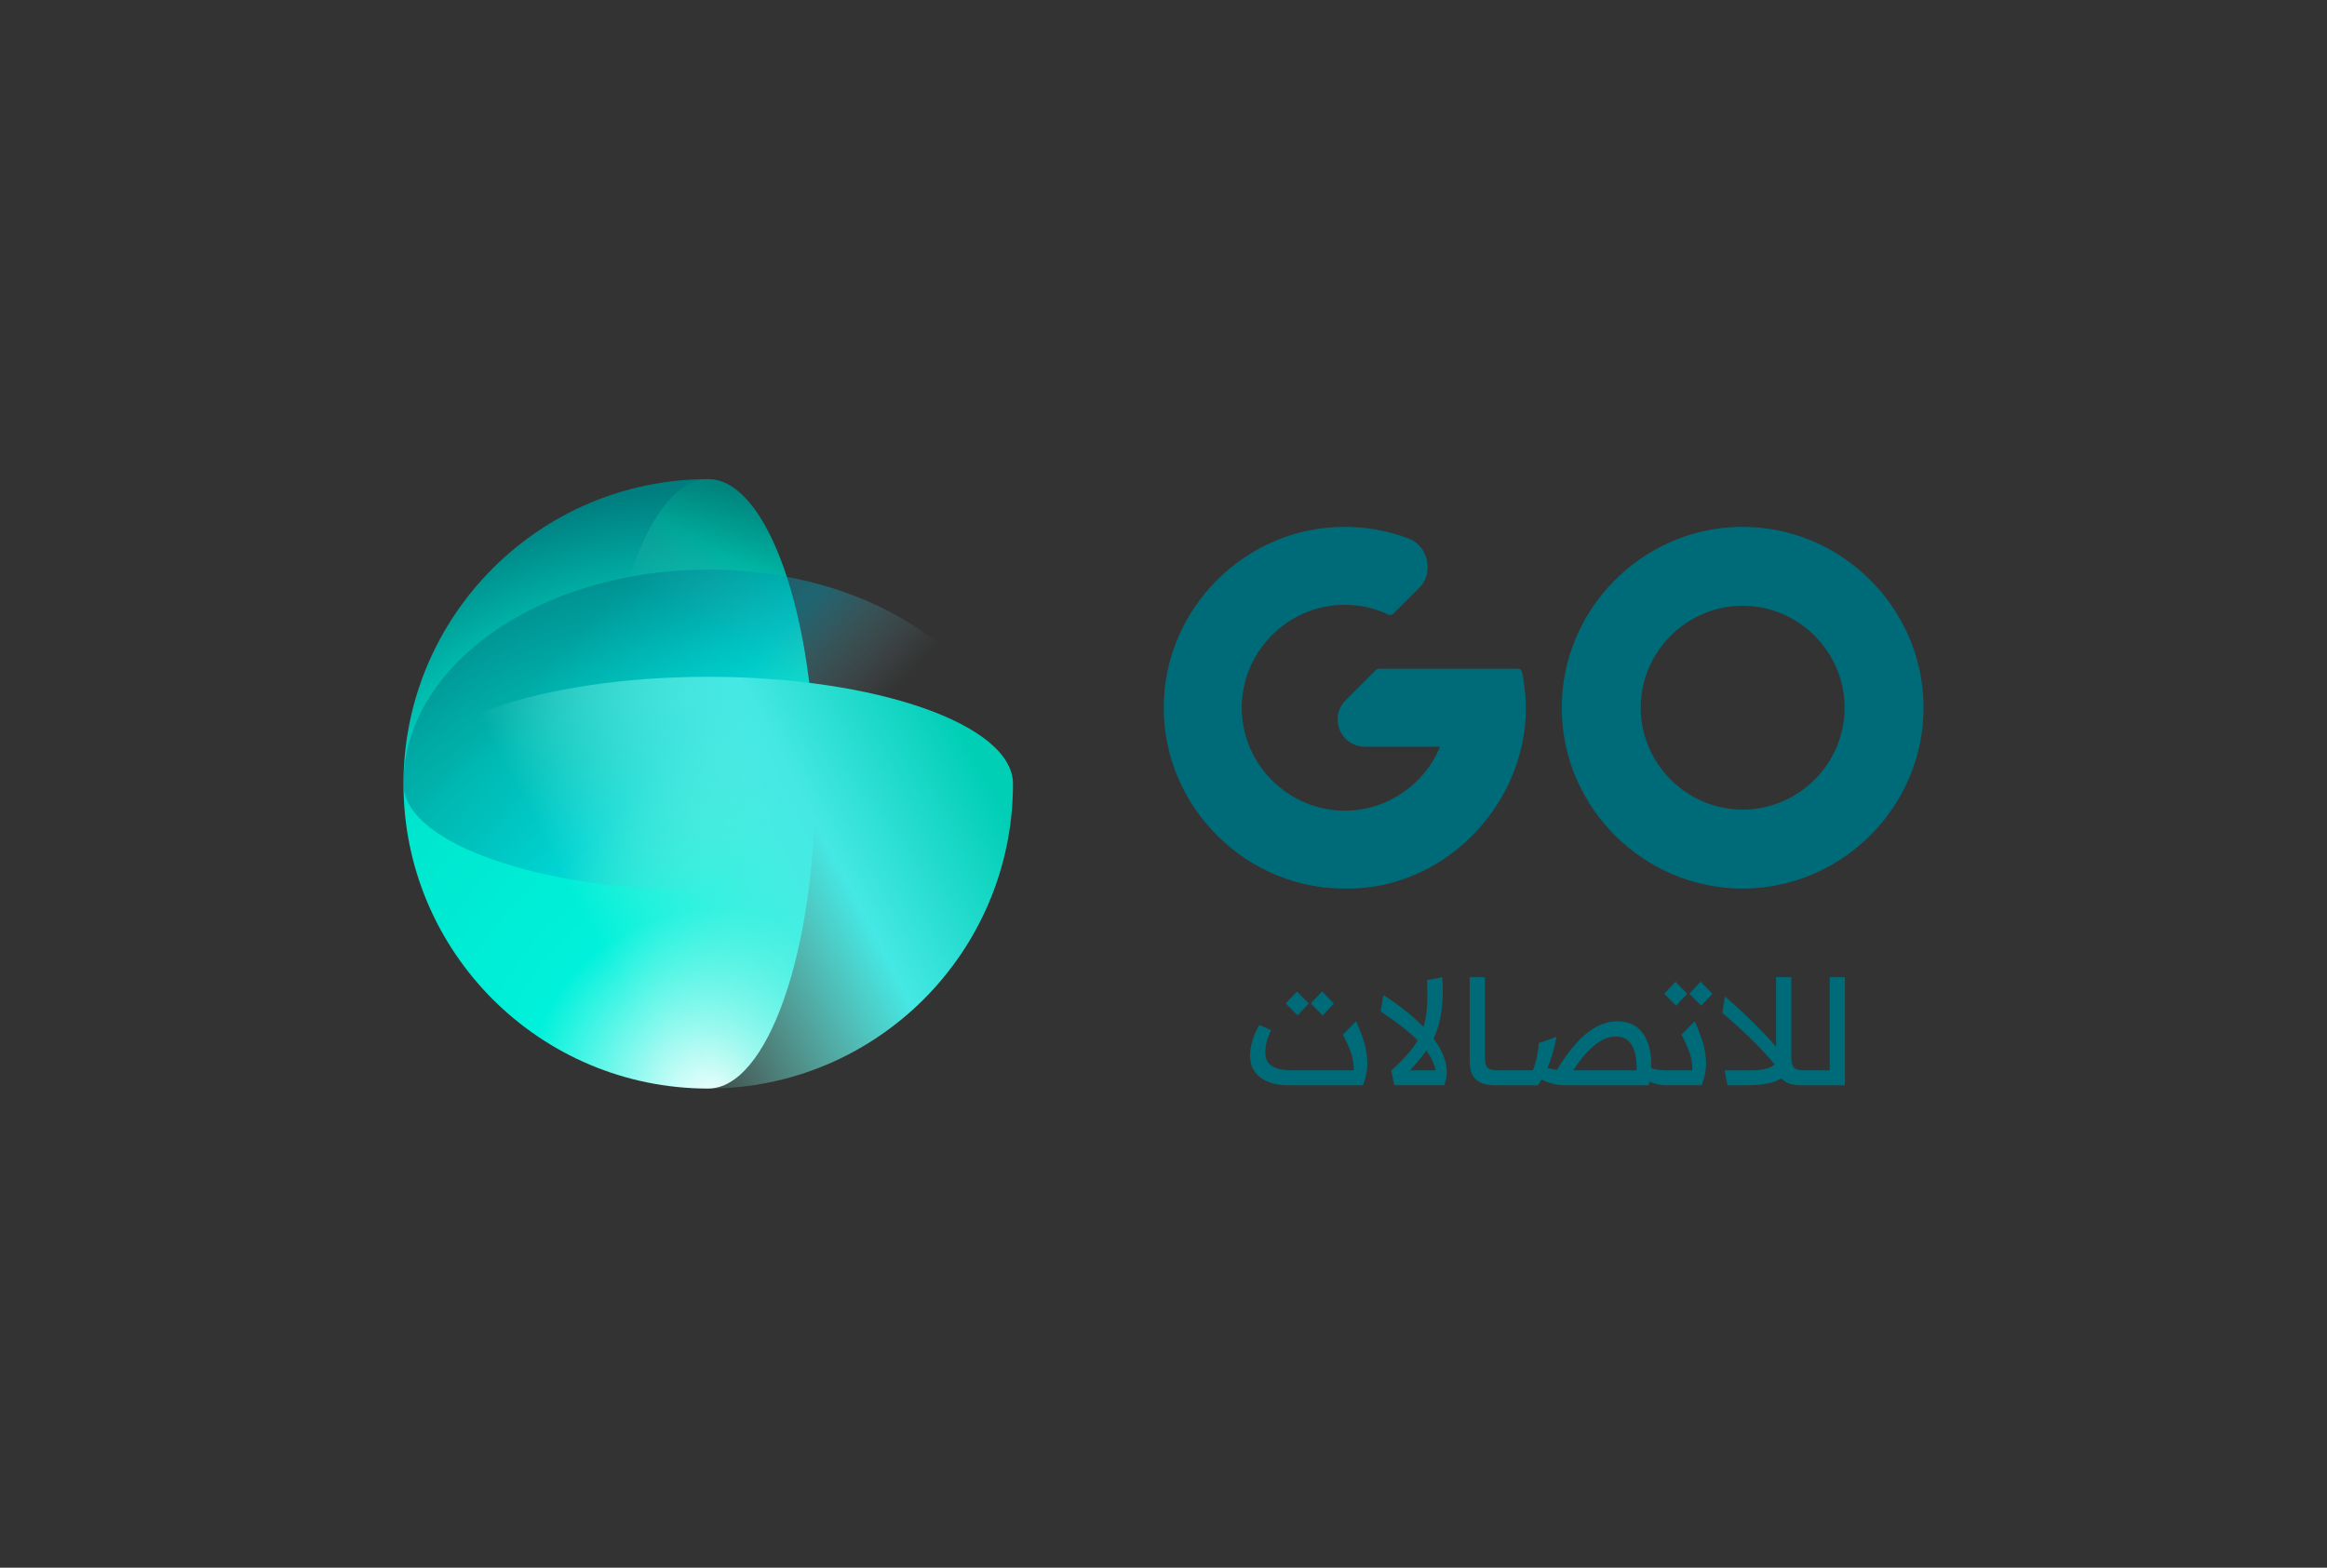 <?xml version="1.0" encoding="UTF-8"?><svg xmlns="http://www.w3.org/2000/svg" xmlns:xlink="http://www.w3.org/1999/xlink" viewBox="0 0 1000 673.88"><rect x="0" y="0" width="1000" height="673.88" fill="#333333" stroke="none"/><defs><radialGradient id="radial-gradient" cx="-162.12" cy="471.49" fx="-162.12" fy="471.49" r="261.84" gradientTransform="translate(469.63)" gradientUnits="userSpaceOnUse"><stop offset="0" stop-color="#fff"/><stop offset=".31" stop-color="#00f1db"/><stop offset=".67" stop-color="#00e6ce"/><stop offset=".74" stop-color="#00d5c1"/><stop offset=".87" stop-color="#00aaa1"/><stop offset="1" stop-color="#007d7f"/></radialGradient><linearGradient id="linear-gradient" x1="-103.97" y1="229.85" x2="-135.77" y2="285.4" gradientTransform="translate(469.63)" gradientUnits="userSpaceOnUse"><stop offset="0" stop-color="#008067"/><stop offset=".26" stop-color="#00a285"/><stop offset=".55" stop-color="#00ceab"/><stop offset="1" stop-color="#7acac0" stop-opacity="0"/></linearGradient><linearGradient id="linear-gradient-2" x1="-223.38" y1="272.22" x2="-136.11" y2="352.39" gradientTransform="translate(469.63)" gradientUnits="userSpaceOnUse"><stop offset="0" stop-color="#006b7e"/><stop offset=".25" stop-color="#0088a0"/><stop offset=".55" stop-color="#00b0ce"/><stop offset="1" stop-color="#a1c3c8" stop-opacity="0"/></linearGradient><linearGradient id="linear-gradient-3" x1="-56.55" y1="312.43" x2="-217.13" y2="396.77" gradientTransform="translate(469.63)" gradientUnits="userSpaceOnUse"><stop offset="0" stop-color="#00ceb5"/><stop offset=".41" stop-color="#45e8e4"/><stop offset="1" stop-color="#96fbe5" stop-opacity="0"/></linearGradient></defs><g style="isolation:isolate;"><g id="Layer_1"><path d="M304.34,205.96c-72.33,0-130.96,58.64-130.96,130.97,0,72.33,58.63,130.98,130.96,130.98,25.43,0,46.03-58.64,46.03-130.98,0-72.33-20.6-130.97-46.03-130.97Z" style="fill:url(#radial-gradient);"/><path d="M350.37,336.94c0,72.34-20.6,130.98-46.02,130.98-25.41,0-46.02-58.64-46.02-130.98,0-72.34,20.6-130.98,46.02-130.98,25.41,0,46.02,58.64,46.02,130.97Z" style="fill:url(#linear-gradient); mix-blend-mode:multiply; opacity:.32;"/><path d="M435.32,336.93c0,20.05-36.55,37.14-87.54,43.44-13.59,1.68-28.22,2.59-43.44,2.59-15.22,0-29.84-.91-43.42-2.59-50.2-6.21-86.38-22.86-87.52-42.51-.02.36-.02.73,0,1.07-.02-.67-.02-1.33-.02-2s0-1.33.02-2c.02-.02.02-.06,0-.1,1.33-41.71,42.13-76.6,97.2-86.89,10.76-2.02,22.08-3.09,33.74-3.09,11.66,0,22.99,1.07,33.76,3.09,55.07,10.29,95.87,45.18,97.2,86.89-.02.04-.02.08,0,.1.02.67.02,1.33.02,2Z" style="fill:url(#linear-gradient-2); mix-blend-mode:multiply; opacity:.4;"/><path d="M304.34,290.92c-72.33,0-130.96,20.6-130.96,46.01,0,72.33,58.63,130.98,130.96,130.98,72.33,0,130.98-58.65,130.98-130.98,0-25.41-58.65-46.01-130.98-46.01Z" style="fill:url(#linear-gradient-3); mix-blend-mode:multiply;"/><polygon points="573.23 431.34 568.14 426.2 563.31 431.34 568.4 436.49 573.23 431.34" style="fill:#006b78;"/><path d="M582.77,439l-5.71,5.77c1.42,2.6,2.56,5.08,3.42,7.47.86,2.38,1.29,5,1.29,7.85h-2.89s-7.72,0-7.72,0h-15.5c-2.3,0-4.35-.22-6.15-.66-1.8-.44-3.21-1.22-4.24-2.35-1.03-1.13-1.54-2.72-1.54-4.77,0-1.21.17-2.55.5-4.02.34-1.46,1-3.28,2.01-5.46l-5.02-2.26c-1.51,2.55-2.55,4.94-3.14,7.15-.59,2.22-.88,4.25-.88,6.09,0,3.93,1.45,7.03,4.36,9.29,2.91,2.26,6.94,3.39,12.08,3.39h16.88s.63,0,.63,0h12.55s2.07,0,2.07,0c1.34-3.68,1.95-7.1,1.82-10.26-.12-3.16-.66-6.16-1.6-9.01-.94-2.84-2.02-5.59-3.23-8.22Z" style="fill:#006b78;"/><polygon points="562.43 431.34 557.35 426.2 552.52 431.34 557.6 436.49 562.43 431.34" style="fill:#006b78;"/><path d="M621.46,457.73c.56,3.08.28,5.99-.85,8.76h-21.47s-1.25-6.4-1.25-6.4c1.46-1.3,2.86-2.61,4.21-3.95,1.34-1.34,2.59-2.71,3.76-4.11,1.17-1.4,2.22-2.86,3.14-4.36.09-.15.16-.3.24-.45-1.91-1.94-4.17-3.91-6.77-5.93-2.68-2.07-5.73-4.26-9.16-6.56l1.19-7.03c5.36,3.47,9.94,6.93,13.74,10.36,1.26,1.14,2.4,2.26,3.48,3.38.29-.98.56-1.99.78-3.07.33-1.63.56-3.36.69-5.18.13-1.82.2-3.72.22-5.71.02-1.99-.03-4.05-.16-6.18l6.53-1.26c.29,3.64.32,7.1.09,10.39-.23,3.29-.7,6.36-1.41,9.23-.61,2.44-1.43,4.7-2.4,6.85.41.55.84,1.11,1.21,1.66,2.22,3.31,3.61,6.5,4.17,9.57ZM617.04,460.09c-.59-2.34-1.52-4.55-2.79-6.62-.4-.64-.84-1.28-1.3-1.92-.25.34-.46.71-.71,1.04-1.19,1.57-2.33,2.99-3.42,4.27-1.09,1.28-2.05,2.35-2.89,3.23h11.11Z" style="fill:#006b78;"/><polygon points="725.11 427.14 720.03 421.99 715.19 427.14 720.28 432.28 725.11 427.14" style="fill:#006b78;"/><path d="M731.54,447.22c.94,2.85,1.47,5.85,1.6,9.01.13,3.16-.48,6.58-1.82,10.26h-14.62s-.63,0-.63,0c-2.43,0-4.76-.49-7-1.47-.08-.04-.15-.09-.23-.12-.1.53-.18,1.06-.3,1.6h-34.52s-.56,0-.56,0c-2.26,0-4.26-.21-5.99-.63-1.74-.42-3.26-.95-4.58-1.6-.15-.07-.28-.15-.43-.22-.49.81-.98,1.63-1.55,2.45h-9.23s-.63,0-.63,0h-4.39s-.63,0-.63,0h-3.64c-2.18,0-3.96-.27-5.37-.82-1.4-.54-2.5-1.29-3.3-2.23-.8-.94-1.35-2.04-1.66-3.3-.31-1.25-.47-2.57-.47-3.95v-36.15s6.53,0,6.53,0v34.52c0,.96.07,1.8.22,2.51.15.71.41,1.29.78,1.73.38.44.93.76,1.66.97.73.21,1.68.31,2.85.31h2.38s.63,0,.63,0h4.39s.63,0,.63,0h7.03c.34-.63.69-1.62,1.07-2.98.38-1.36.71-2.83,1-4.43.29-1.59.48-3.03.56-4.33l7.59-2.64c-.59,2.89-1.22,5.5-1.91,7.84-.56,1.9-1.23,3.68-1.97,5.4.13.05.24.11.37.16.96.31,2,.56,3.11.72.19.03.4.04.59.07,2.74-4.58,5.49-8.41,8.26-11.46,2.86-3.16,5.77-5.52,8.72-7.09,2.95-1.57,5.93-2.35,8.94-2.35,3.1,0,5.69.7,7.78,2.1,2.09,1.4,3.7,3.36,4.83,5.87,1.13,2.51,1.77,5.43,1.92,8.76.05,1.08.02,2.2-.03,3.34.45.19.91.35,1.38.46,1.59.38,3.3.56,5.15.56h11.23c0-2.84-.43-5.46-1.29-7.85-.86-2.38-2-4.87-3.42-7.47l5.71-5.77c1.21,2.64,2.29,5.38,3.23,8.22ZM703.33,460.09c.04-3.05-.23-5.66-.82-7.81-.59-2.15-1.54-3.82-2.85-4.99-1.32-1.17-3.11-1.76-5.37-1.76-2.3,0-4.67.77-7.09,2.32-2.43,1.55-4.84,3.82-7.25,6.81-1.29,1.6-2.56,3.42-3.82,5.43h27.2Z" style="fill:#006b78;"/><polygon points="725.99 427.14 731.07 432.28 735.91 427.14 730.82 421.99 725.99 427.14" style="fill:#006b78;"/><path d="M786.3,420.04v40.04s-10.98,0-10.98,0c-2.34,0-3.85-.44-4.52-1.32-.67-.88-1-2.28-1-4.21v-34.52h-6.53v29.93c-1.53-1.74-3.24-3.62-5.21-5.7-2.22-2.34-4.72-4.85-7.5-7.53-2.78-2.68-5.87-5.48-9.26-8.41l-1.19,7.03c2.17,1.84,4.3,3.7,6.37,5.59,2.07,1.88,4.05,3.75,5.93,5.59,1.88,1.84,3.63,3.62,5.24,5.34,1.61,1.72,3.06,3.35,4.36,4.9.22.26.39.49.6.74-.62.54-1.3,1.02-2.11,1.36-1.13.48-2.37.81-3.7.97-1.34.17-2.68.25-4.02.25h-11.67s1.26,6.4,1.26,6.4h7.78c3.05,0,5.68-.16,7.88-.47,2.2-.31,4.04-.8,5.52-1.47.69-.31,1.31-.68,1.87-1.08.79.93,1.88,1.67,3.28,2.21,1.4.54,3.19.82,5.37.82h18.77v-46.44h-6.53Z" style="fill:#006b78;"/><path d="M826.62,304.23c0,42.11-34.27,76.97-76.39,77.7-.46,0-.92.02-1.38.02-42.11,0-76.97-34.27-77.7-76.39,0-.46,0-.92,0-1.38,0-42.11,34.26-76.97,76.38-77.7.46,0,.92,0,1.38,0,42.11,0,76.97,34.27,77.7,76.38,0,.46.02.92.02,1.38ZM705.08,304.95c.41,23.75,20.05,43.06,43.79,43.06h.82c23.7-.42,43.01-20.06,43.01-43.79,0-.25,0-.51,0-.76-.41-23.76-20.05-43.07-43.79-43.07h-.05c-.24,0-.47,0-.71,0-23.76.41-43.07,20.05-43.07,43.78,0,.25,0,.51,0,.77Z" style="fill:#006b78;"/><path d="M654.55,291.36c-.31-1.49-.18-3.89-2.32-3.9h-59.58c-.52,0-1.02.21-1.39.58l-12.98,12.98c-3.4,3.4-4.37,8.28-2.53,12.73,1.84,4.45,5.98,7.21,10.79,7.21h32.28c-6.42,16.09-22.8,27.4-40.19,27.49-24.24.45-44.61-19.23-45-43.46-.46-24.24,19.22-44.62,43.46-45.01,6.77-.12,13.37,1.29,19.51,4.17.74.35,1.63.2,2.22-.39l10.92-10.92c6.73-6.33,4.03-18.52-4.71-21.47-8.68-3.24-17.82-4.89-27.16-4.89-42.6-.06-77.8,35.14-77.76,77.73-.09,43.08,36.04,78.6,79.1,77.74,46.71-.02,83.66-44.69,75.33-90.57Z" style="fill:#006b78;"/></g></g></svg>